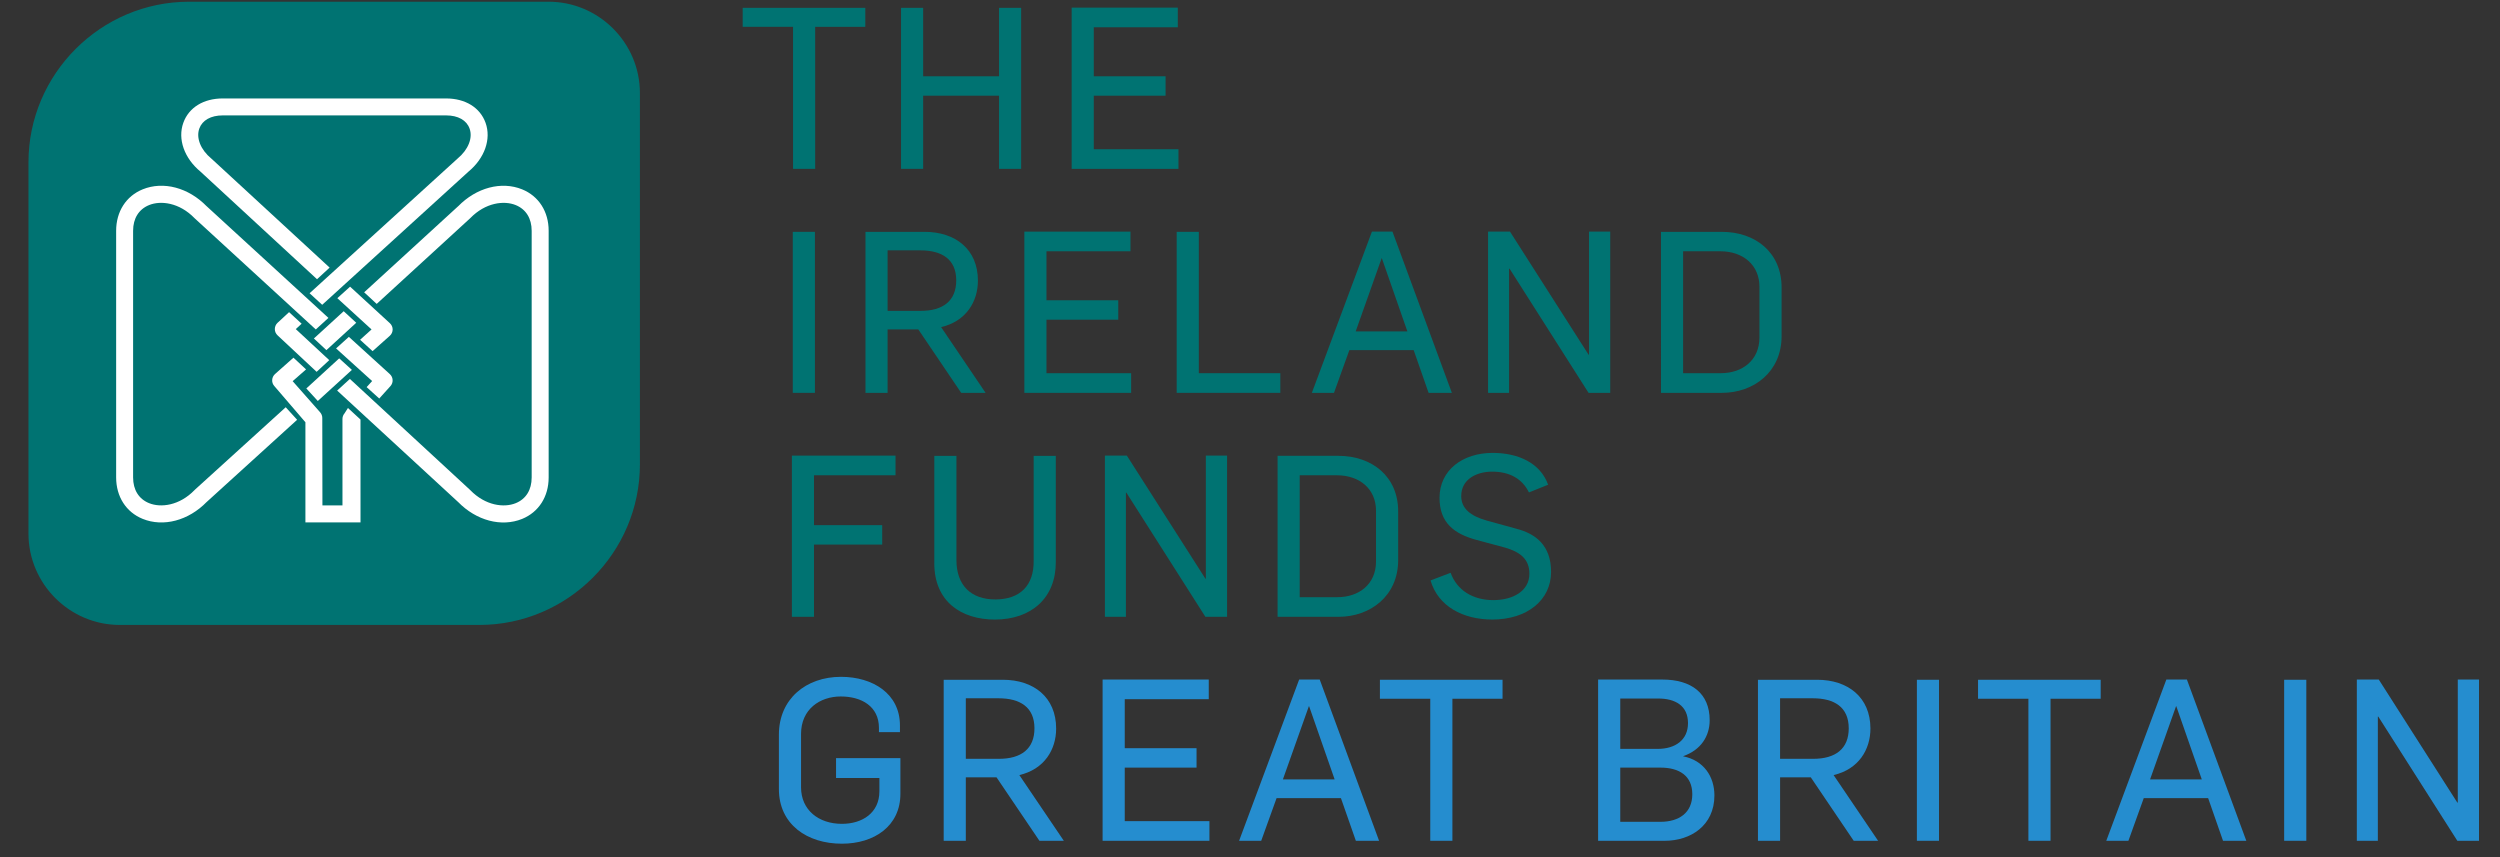 <?xml version="1.0" encoding="utf-8"?>
<!-- Generator: Adobe Illustrator 16.0.4, SVG Export Plug-In . SVG Version: 6.00 Build 0)  -->
<!DOCTYPE svg PUBLIC "-//W3C//DTD SVG 1.1//EN" "http://www.w3.org/Graphics/SVG/1.1/DTD/svg11.dtd">
<svg version="1.1" id="Layer_1" xmlns="http://www.w3.org/2000/svg" xmlns:xlink="http://www.w3.org/1999/xlink" x="0px" y="0px"
	 width="175px" height="60px" viewBox="0 0 175 60" enable-background="new 0 0 175 60" xml:space="preserve">
<rect x="0" y="0" width="175" height="60" fill="#333333" stroke="none"/>
<path fill="#007372" d="M38.398,0.12H22.982h-9.744c-6.185,0-11.245,5.061-11.245,11.244v10.568v0.002v15.416
	c0,3.52,2.879,6.396,6.396,6.396h14.666h0.001h10.494c6.184,0,11.244-5.059,11.244-11.244v-10.42v-0.15V6.517
	C44.795,2.997,41.918,0.12,38.398,0.12z"/>
<g>
	<path fill="#007372" d="M55.513,1.877h-3.525V0.55h8.583v1.328h-3.509v9.942h-1.549V1.877z"/>
	<path fill="#007372" d="M63.072,0.55h1.549v4.79h5.311V0.55h1.548v11.27h-1.548V6.698h-5.311v5.121h-1.549V0.55z"/>
	<path fill="#007372" d="M75.016,0.534h7.429V1.91h-5.881v3.43h5.027v1.359h-5.027v3.747h5.928v1.375h-7.476V0.534z"/>
	<path fill="#007372" d="M55.495,16.229h1.549v11.27h-1.549V16.229z"/>
	<path fill="#007372" d="M60.583,16.229h4.141c2.149,0,3.73,1.217,3.73,3.414c0,1.469-0.822,2.845-2.576,3.255l3.113,4.601h-1.708
		l-3.002-4.442h-2.149v4.442h-1.549V16.229z M64.456,21.76c1.548,0,2.481-0.695,2.481-2.133c0-1.485-1.012-2.102-2.513-2.102h-2.292
		v4.235H64.456z"/>
	<path fill="#007372" d="M71.705,16.214h7.429v1.375h-5.881v3.43h5.026v1.359h-5.026v3.746h5.927v1.376h-7.475V16.214z"/>
	<path fill="#007372" d="M82.368,16.229h1.55v9.894h5.705v1.376h-7.255V16.229z"/>
	<path fill="#007372" d="M96.035,16.214h1.438l4.157,11.285h-1.629l-1.044-2.989h-4.503l-1.075,2.989h-1.549L96.035,16.214z
		 M98.517,23.2l-1.787-5.122h-0.016L94.897,23.2H98.517z"/>
	<path fill="#007372" d="M104.166,16.214h1.534l5.499,8.613h0.032v-8.613h1.486v11.285h-1.519l-5.53-8.694h-0.033v8.694h-1.47
		V16.214z"/>
	<path fill="#007372" d="M116.27,16.229h4.252c2.371,0,4.189,1.454,4.189,3.888v3.414c0,2.513-1.96,3.968-4.173,3.968h-4.269V16.229
		z M120.46,26.123c1.501,0,2.701-0.9,2.701-2.497v-3.557c0-1.485-1.106-2.481-2.75-2.481h-2.593v8.535H120.46z"/>
	<path fill="#007372" d="M55.433,31.893h7.254v1.376h-5.706v3.492h4.773v1.359h-4.773v5.057h-1.548V31.893z"/>
	<path fill="#007372" d="M65.401,39.431v-7.522h1.549v7.287c0,1.802,1.043,2.765,2.718,2.765c1.725,0,2.719-0.963,2.688-2.734
		v-7.317h1.55v7.413c0.016,2.545-1.724,4.046-4.269,4.046C67.313,43.367,65.401,42.134,65.401,39.431z"/>
	<path fill="#007372" d="M77.345,31.893h1.534l5.499,8.614h0.031v-8.614h1.486v11.284h-1.518l-5.531-8.692h-0.032v8.692h-1.47
		V31.893z"/>
	<path fill="#007372" d="M89.431,31.908h4.253c2.37,0,4.188,1.454,4.188,3.888v3.414c0,2.514-1.96,3.967-4.173,3.967h-4.268V31.908z
		 M93.62,41.802c1.501,0,2.701-0.9,2.701-2.497v-3.556c0-1.486-1.105-2.48-2.75-2.48h-2.592v8.533H93.62z"/>
	<path fill="#007372" d="M100.137,40.632l1.406-0.537c0.441,1.217,1.549,1.913,2.987,1.913c1.375,0,2.528-0.633,2.528-1.85
		c0-1.074-0.727-1.533-1.676-1.818l-2.054-0.552c-1.55-0.428-2.561-1.201-2.561-2.94c0-1.944,1.628-3.145,3.713-3.145
		c1.787,0,3.336,0.696,3.889,2.228l-1.343,0.539c-0.474-0.965-1.359-1.455-2.577-1.455c-1.074,0-2.163,0.522-2.163,1.707
		c0,0.854,0.615,1.391,1.8,1.723l2.072,0.57c1.325,0.346,2.417,1.152,2.417,3.018c0,1.976-1.676,3.335-4.11,3.335
		C102.412,43.367,100.674,42.45,100.137,40.632z"/>
</g>
<g>
	<path fill="#FFFFFF" d="M26.547,27.896l0.784-0.869c0.22-0.242,0.201-0.615-0.041-0.838l-2.869-2.609l-0.896,0.809l2.525,2.284
		l-0.385,0.425L26.547,27.896z"/>
	<path fill="#FFFFFF" d="M13.643,34.28c-0.009,0.01-0.017,0.018-0.026,0.027c-1.063,1.094-2.364,1.246-3.181,0.914
		c-0.722-0.293-1.119-0.932-1.119-1.801V16.158c0-0.869,0.397-1.508,1.119-1.803c0.816-0.332,2.117-0.178,3.181,0.916
		c0.009,0.006,0.016,0.014,0.024,0.023l8.465,7.768l0.884-0.809l-8.545-7.836c0.008,0.008,0.017,0.016,0.024,0.025
		c-1.274-1.311-3.034-1.777-4.48-1.189c-1.165,0.473-1.859,1.559-1.859,2.904v17.263c0,1.344,0.694,2.43,1.859,2.902
		c1.446,0.588,3.206,0.121,4.48-1.186c-0.008,0.008-0.018,0.018-0.026,0.025l6.355-5.775L20,28.507L13.643,34.28z"/>
	<polygon fill="#FFFFFF" points="24.633,25.892 23.744,25.085 21.443,27.192 22.246,28.069 	"/>
	<path fill="#FFFFFF" d="M27.292,22.625l-2.786-2.559l-0.893,0.807l2.395,2.188l-0.802,0.724l0.875,0.795l1.205-1.074
		c0.125-0.111,0.197-0.27,0.2-0.438C27.486,22.898,27.416,22.738,27.292,22.625z"/>
	<path fill="#FFFFFF" d="M14.038,12.018c-0.008-0.006-0.017-0.014-0.023-0.021l8.177,7.549l0.882-0.814l-8.254-7.609
		c-0.009-0.008-0.017-0.014-0.024-0.021c-0.75-0.617-1.08-1.443-0.844-2.104c0.211-0.584,0.81-0.92,1.645-0.92h15.629
		c0.835,0,1.435,0.336,1.644,0.92c0.24,0.66-0.094,1.486-0.842,2.104c-0.008,0.008-0.015,0.014-0.023,0.021l-10.334,9.404
		l0.883,0.809l10.254-9.336c-0.008,0.006-0.017,0.014-0.022,0.02c1.141-0.941,1.613-2.285,1.204-3.424
		c-0.383-1.068-1.416-1.705-2.763-1.705H15.595c-1.348,0-2.38,0.637-2.762,1.705C12.423,9.732,12.896,11.076,14.038,12.018z"/>
	<path fill="#FFFFFF" d="M20.235,21.85l-0.808,0.748c-0.121,0.111-0.189,0.273-0.189,0.438c0,0.167,0.068,0.323,0.191,0.437
		l2.734,2.555l0.884-0.818l-2.342-2.173l0.409-0.377L20.235,21.85z"/>
	<path fill="#FFFFFF" d="M36.549,13.254c-1.448-0.588-3.205-0.121-4.482,1.189c0.011-0.01,0.018-0.018,0.024-0.025l-6.6,6.043
		l0.877,0.812l6.525-5.979c0.011-0.01,0.018-0.018,0.025-0.023c1.064-1.094,2.363-1.248,3.181-0.916
		c0.722,0.295,1.118,0.934,1.118,1.803v17.263c0,0.869-0.396,1.508-1.118,1.801c-0.817,0.332-2.116,0.18-3.181-0.914
		c-0.008-0.01-0.015-0.018-0.023-0.023l-8.403-7.76l-0.891,0.814l8.487,7.82c-0.008-0.008-0.015-0.016-0.022-0.021
		c1.277,1.307,3.034,1.773,4.482,1.186c1.163-0.473,1.858-1.559,1.858-2.902V16.158C38.408,14.812,37.712,13.727,36.549,13.254z"/>
	<polygon fill="#FFFFFF" points="24.059,21.785 21.972,23.694 22.849,24.509 24.936,22.594 	"/>
	<path fill="#FFFFFF" d="M25.235,29.368l-0.878-0.809l-0.239,0.375c-0.093,0.107-0.146,0.246-0.146,0.389l0.001,6.053l-1.403,0.002
		l-0.01-6.121c0-0.146-0.054-0.285-0.15-0.395l-1.924-2.18l0.939-0.824l-0.884-0.82l-1.289,1.145
		c-0.118,0.105-0.19,0.254-0.199,0.41c-0.011,0.158,0.043,0.312,0.149,0.43l2.177,2.535v4.928v0.893v1.188h3.857l-0.002-7.145
		V29.368z"/>
</g>
<path fill="#258DCF" d="M54.523,55.235v-3.81c0-2.498,1.897-4.047,4.347-4.047c2.213,0,4.126,1.17,4.126,3.398v0.475h-1.47v-0.301
	c0-1.502-1.217-2.197-2.671-2.197c-1.455,0-2.782,0.886-2.782,2.624v3.731c0,1.597,1.233,2.561,2.861,2.561
	c1.438,0,2.624-0.774,2.624-2.276v-0.933h-3.035v-1.392h4.505v2.498c0,2.261-1.834,3.493-4.094,3.493
	C56.515,59.061,54.523,57.718,54.523,55.235z"/>
<path fill="#258DCF" d="M66.058,47.584h4.142c2.15,0,3.73,1.218,3.73,3.415c0,1.47-0.821,2.846-2.576,3.256l3.114,4.601H72.76
	l-3.003-4.442h-2.15v4.442h-1.549V47.584z M69.931,53.117c1.549,0,2.481-0.695,2.481-2.134c0-1.486-1.012-2.103-2.513-2.103h-2.292
	v4.236H69.931z"/>
<path fill="#258DCF" d="M77.182,47.568h7.431v1.375h-5.881v3.431h5.026v1.359h-5.026v3.747h5.928v1.375h-7.478V47.568z"/>
<path fill="#258DCF" d="M90.941,47.568h1.439l4.156,11.287H94.91l-1.045-2.987h-4.504l-1.076,2.987h-1.548L90.941,47.568z
	 M93.424,54.556l-1.787-5.122h-0.016l-1.818,5.122H93.424z"/>
<path fill="#258DCF" d="M100.119,48.912h-3.525v-1.328h8.584v1.328h-3.51v9.943h-1.549V48.912z"/>
<path fill="#258DCF" d="M111.869,47.568h4.49c2.039,0,3.318,0.965,3.318,2.846c0,1.122-0.615,2.087-1.85,2.514v0.016
	c1.439,0.284,2.182,1.423,2.182,2.734c0,2.118-1.676,3.178-3.477,3.178h-4.664V47.568z M116.043,52.422
	c1.201,0,2.117-0.601,2.117-1.803c0-1.217-0.885-1.723-2.086-1.723h-2.656v3.525H116.043z M116.232,57.527
	c1.297,0,2.229-0.632,2.229-1.929c0-1.296-0.916-1.865-2.229-1.865h-2.814v3.794H116.232z"/>
<path fill="#258DCF" d="M123.057,47.584h4.143c2.148,0,3.73,1.218,3.73,3.415c0,1.47-0.822,2.846-2.578,3.256l3.115,4.601h-1.707
	l-3.004-4.442h-2.15v4.442h-1.549V47.584z M126.93,53.117c1.549,0,2.482-0.695,2.482-2.134c0-1.486-1.012-2.103-2.514-2.103h-2.293
	v4.236H126.93z"/>
<path fill="#258DCF" d="M134.182,47.584h1.549v11.271h-1.549V47.584z"/>
<path fill="#258DCF" d="M141.988,48.912h-3.525v-1.328h8.584v1.328h-3.51v9.943h-1.549V48.912z"/>
<path fill="#258DCF" d="M151.645,47.568h1.438l4.158,11.287h-1.629l-1.043-2.987h-4.506l-1.074,2.987h-1.549L151.645,47.568z
	 M154.125,54.556l-1.785-5.122h-0.016l-1.818,5.122H154.125z"/>
<path fill="#258DCF" d="M159.891,47.584h1.551v11.271h-1.551V47.584z"/>
<path fill="#258DCF" d="M164.979,47.568h1.535l5.5,8.615h0.031v-8.615h1.486v11.287h-1.518l-5.533-8.694h-0.031v8.694h-1.471V47.568
	z"/>
</svg>
